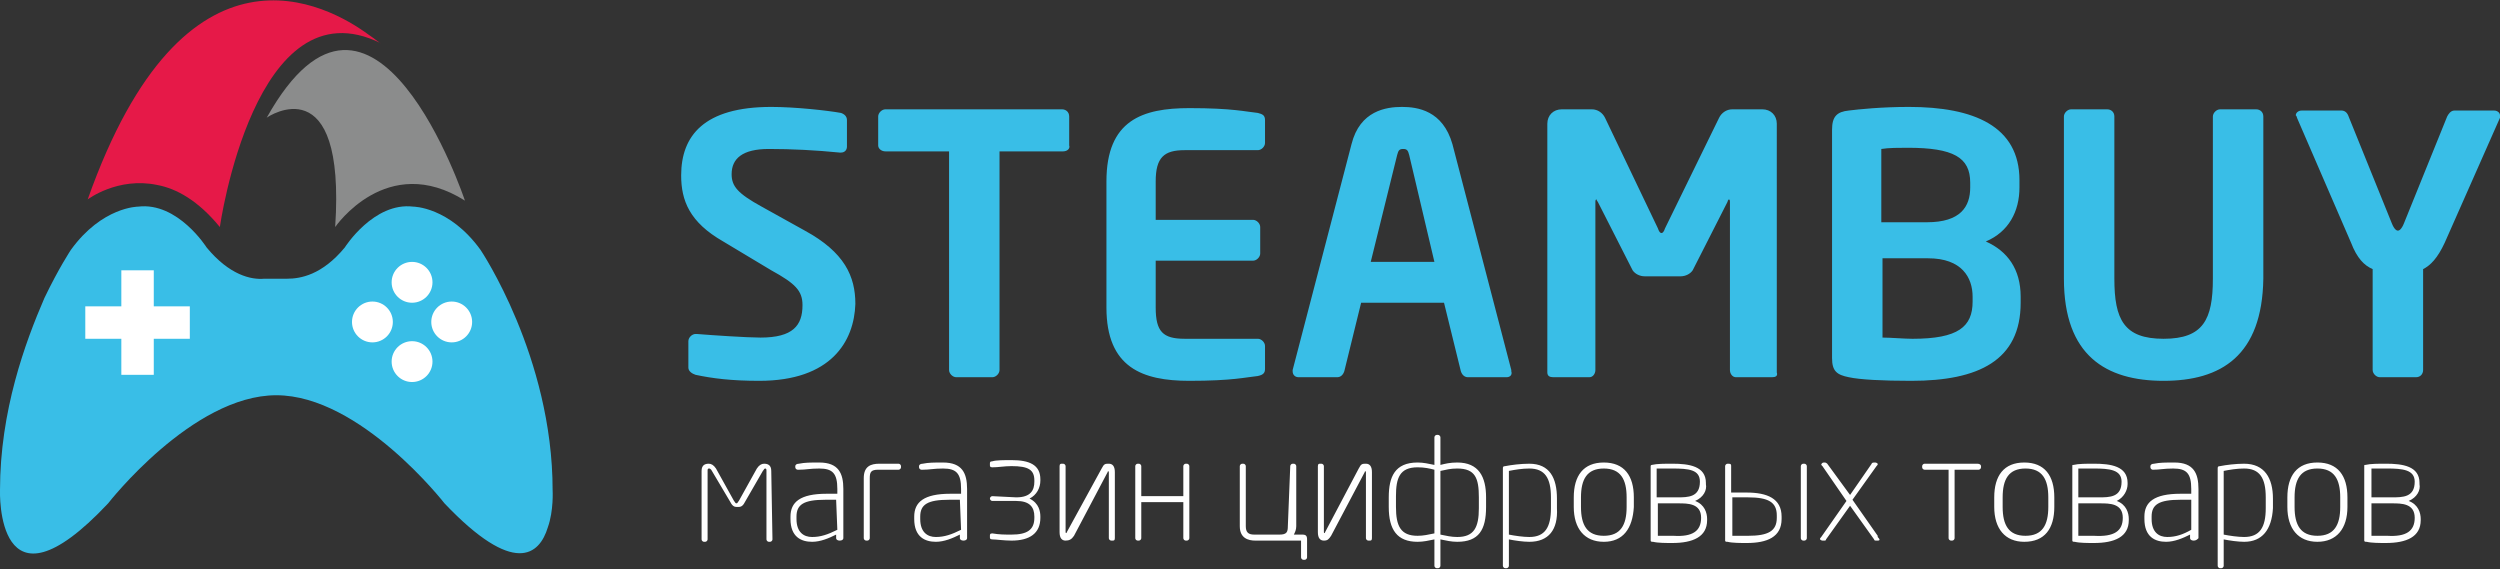 <svg xmlns="http://www.w3.org/2000/svg" width="208.1" height="47.4" viewBox="0 0 208.1 47.4"><rect x="0" y="0" width="208.1" height="47.4" fill="#333333" stroke="none"/><style>.st0{fill:#8b8c8c}.st1{fill:#39bee7}.st2{fill:#fff}.st3{fill:#e61948}</style><path class="st0" d="M27.9 18.9s4.3-6.3 10.8-2.2c0 0-7.6-22.8-16.5-6.9.1-.1 6.6-4.4 5.7 9.1z"/><path class="st1" d="M46 40.8c0-11.1-6-20-6-20-2.6-3.6-5.6-3.6-5.6-3.6-3.3-.4-5.7 3.4-5.7 3.4-1.9 2.3-3.7 2.6-4.8 2.6H22c-1.1.1-2.9-.3-4.8-2.6 0 0-2.4-3.8-5.7-3.4 0 0-3 0-5.6 3.6 0 0-1 1.5-2.2 4-1.6 3.7-3.7 9.4-3.7 16 0 0-.4 11.1 9 1.1 0 0 7-9 14-9s14 9 14 9c5.8 6.1 7.9 4.3 8.6 2 .5-1.4.4-3.1.4-3.1z"/><path class="st2" d="M10.1 22.5h2.7v8.7h-2.7z"/><path class="st3" d="M30.7 2.9C27.3.4 15.4-6.3 7.3 16.6c0 0 2.5-1.9 5.8-1.2 1.6.3 3.4 1.3 5.2 3.5 0 0 2.9-20.5 13.4-15.3-.1 0-.4-.3-1-.7z"/><path class="st2" d="M7.1 25.5h8.7v2.7H7.1z"/><circle class="st2" cx="34.3" cy="23.5" r="1.7"/><circle class="st2" cx="34.3" cy="30.1" r="1.7"/><circle class="st2" cx="31" cy="26.8" r="1.7"/><circle class="st2" cx="37.6" cy="26.8" r="1.7"/><path class="st1" d="M63.2 31.7c-2.3 0-3.9-.2-5.3-.5-.3-.1-.6-.3-.6-.6v-2.2c0-.3.3-.6.6-.6h.1c1.2.1 4.2.3 5.3.3 2.7 0 3.5-1 3.5-2.7 0-1.2-.6-1.8-2.6-2.9l-4-2.4c-2.8-1.6-3.5-3.4-3.5-5.5 0-3.3 1.9-5.7 7.5-5.7 2 0 4.7.3 5.8.5.3.1.5.3.5.6v2.2c0 .3-.2.5-.5.5h-.1c-2-.2-4-.3-5.9-.3-2.2 0-3.1.8-3.1 2.1 0 1 .5 1.6 2.5 2.7l3.6 2c3.3 1.8 4.2 3.8 4.2 6.1-.1 3.1-2 6.4-8 6.4zm25.3-19.1h-5.3v18.2c0 .3-.3.6-.6.6h-3c-.3 0-.6-.3-.6-.6V12.6h-5.3c-.3 0-.6-.2-.6-.5V9.7c0-.3.3-.6.6-.6h14.7c.3 0 .6.2.6.6v2.4c.1.3-.2.5-.5.5zm16.2 18.7c-1 .1-2.1.4-5.7.4-3.9 0-6.9-1.1-6.9-6.1V15.1c0-5.1 3-6.1 6.9-6.1 3.6 0 4.7.3 5.7.4.4.1.6.2.6.6v1.9c0 .3-.3.6-.6.6h-6.1c-1.7 0-2.4.6-2.4 2.6v3.2h8.1c.3 0 .6.3.6.6v2.2c0 .3-.3.6-.6.6h-8.1v3.9c0 2 .6 2.6 2.4 2.6h6.1c.3 0 .6.3.6.6v1.9c0 .3-.1.5-.6.6zm20.7.1h-3.2c-.3 0-.5-.2-.6-.5l-1.4-5.7h-6.9l-1.4 5.7c-.1.3-.3.5-.6.5h-3.2c-.3 0-.5-.2-.5-.5v-.1l4.9-18.8c.7-2.8 2.9-3.1 4.2-3.1s3.4.3 4.2 3.1l4.9 18.8v.1c.1.3-.1.5-.4.5zm-8.1-18.5c-.1-.4-.2-.5-.5-.5s-.4.1-.5.5l-2.2 8.9h5.3l-2.1-8.9zm30.2 18.5h-3c-.3 0-.5-.3-.5-.6V16.9c0-.2 0-.3-.1-.3 0 0-.1.1-.1.2l-2.9 5.7c-.2.3-.6.5-1 .5h-3c-.4 0-.8-.2-1-.5l-2.9-5.7c-.1-.1-.1-.2-.1-.2-.1 0-.1.1-.1.3v13.9c0 .3-.2.6-.5.6h-3c-.3 0-.5-.1-.5-.4V10.3c0-.7.5-1.2 1.2-1.2h2.5c.5 0 .9.3 1.1.7L138 19c.1.3.2.4.3.4s.2-.1.3-.4l4.5-9.2c.2-.4.6-.7 1.1-.7h2.5c.7 0 1.2.5 1.2 1.2V31c.1.3-.1.4-.4.4zm11.6.3c-2.4 0-4.3-.1-5.2-.3-1-.2-1.4-.5-1.4-1.6v-19c0-1.1.4-1.5 1.4-1.6.8-.1 2.7-.3 5-.3 5.4 0 9.2 1.6 9.2 6.1v.6c0 2-.9 3.7-2.8 4.5 1.8.8 2.9 2.3 2.9 4.6v.5c0 4.8-3.5 6.5-9.1 6.5zm4.9-16.5c0-2.1-1.4-2.9-5.2-2.9-.7 0-1.6 0-2.2.1v6.1h3.8c2.8 0 3.6-1.3 3.6-2.9v-.4zm.2 9.5c0-1.6-.9-3.2-3.7-3.2h-3.8v6.6c.7 0 1.8.1 2.5.1 3.8 0 5-1 5-3.1v-.4zm15.9 7c-4.8 0-8.3-2.1-8.3-8.5V9.7c0-.3.3-.6.6-.6h3c.3 0 .6.2.6.6v13.5c0 3.4.8 5 4.1 5s4.1-1.6 4.1-5V9.7c0-.3.3-.6.6-.6h3c.3 0 .6.2.6.6v13.5c-.1 6.4-3.5 8.5-8.3 8.5zm28-21.9l-4.6 10.4c-.6 1.3-1.2 1.9-1.8 2.2v8.4c0 .3-.2.6-.6.6h-3c-.3 0-.6-.3-.6-.6v-8.4c-.7-.3-1.3-.9-1.8-2.2l-4.5-10.4c0-.1-.1-.2-.1-.2 0-.2.2-.4.5-.4h3.3c.3 0 .5.2.6.5l3.6 8.9c.2.5.4.6.5.6.1 0 .3-.1.5-.6l3.6-8.9c.1-.2.3-.5.6-.5h3.3c.3 0 .5.2.5.4v.2z"/><path class="st2" d="M64.3 44.9c0 .1-.1.2-.2.2H64c-.1 0-.2-.1-.2-.2v-5.7c0-.1 0-.2-.1-.2s-.1.1-.2.2L62 41.8c-.2.4-.4.4-.6.4-.2 0-.4 0-.6-.4l-1.6-2.7c-.1-.1-.1-.1-.2-.1s-.1.1-.1.2v5.7c0 .1-.1.2-.2.2h-.1c-.1 0-.2-.1-.2-.2v-5.7c0-.5.3-.6.6-.6.2 0 .4.1.6.4l1.5 2.7c.1.1.1.2.2.2s.1-.1.2-.2L63 39c.2-.3.4-.4.6-.4.3 0 .6.1.6.6l.1 5.7zm5.6.1c-.2 0-.3-.1-.3-.2v-.3c-.6.3-1.3.6-2 .6-.9 0-1.8-.4-1.8-1.9V43c0-1.2.8-1.9 3-1.9h.9v-.4c0-1.3-.4-1.7-1.5-1.7-.8 0-1.1.1-1.7.1h-.1c-.1 0-.2-.1-.2-.2v-.1c0-.1.1-.2.3-.2.5-.1.9-.1 1.7-.1 1.6 0 2 .9 2 2.2v4.1c0 .1-.1.2-.3.2zm-.3-3.4h-.9c-1.8 0-2.4.4-2.4 1.4v.2c0 1.1.6 1.5 1.3 1.5.7 0 1.3-.2 2.1-.6l-.1-2.5zm3.5-2.5c-.6 0-.7.2-.7.7v5c0 .1-.1.2-.2.2h-.1c-.1 0-.2-.1-.2-.2v-5c0-1 .6-1.2 1.3-1.2h1.6c.1 0 .2.1.2.2v.1c0 .1-.1.2-.2.2h-1.7zm7.1 5.9c-.2 0-.3-.1-.3-.2v-.3c-.6.3-1.3.6-2 .6-.9 0-1.8-.4-1.8-1.9V43c0-1.2.8-1.9 3-1.9h.9v-.4c0-1.3-.4-1.7-1.5-1.7-.8 0-1.1.1-1.7.1h-.1c-.1 0-.2-.1-.2-.2v-.1c0-.1.1-.2.3-.2.5-.1.9-.1 1.7-.1 1.6 0 2 .9 2 2.2v4.1c0 .1-.1.2-.3.2zm-.3-3.4H79c-1.8 0-2.4.4-2.4 1.4v.2c0 1.1.6 1.5 1.3 1.5.7 0 1.3-.2 2.1-.6l-.1-2.5zm4.7-.2c1.2 0 1.5-.6 1.5-1.3V40c0-.9-.5-1.2-1.9-1.2-.6 0-1.1.1-1.6.1-.2 0-.2-.1-.2-.2v-.1c0-.1 0-.2.2-.2.3-.1 1-.1 1.6-.1 1.5 0 2.4.4 2.4 1.6v.1c0 .6-.3 1.2-.9 1.5.8.4.9 1.1.9 1.5v.1c0 1.3-.9 1.9-2.4 1.9-.6 0-1.3-.1-1.6-.1-.2 0-.2-.1-.2-.2v-.1c0-.1 0-.2.2-.2.6.1 1 .1 1.6.1 1.3 0 1.9-.4 1.9-1.4V43c0-.8-.4-1.3-1.5-1.3h-2c-.1 0-.2-.1-.2-.2s.1-.2.2-.2l2 .1zm7.1-2.4c.2-.4.3-.4.6-.4s.5.2.5.7v5.5c0 .2-.1.2-.2.2h-.1c-.1 0-.2-.1-.2-.2v-5.5c0-.1-.1-.1-.1 0l-2.8 5.3c-.2.3-.4.4-.7.4-.3 0-.5-.2-.5-.7v-5.5c0-.2.1-.2.2-.2h.1c.1 0 .2.1.2.2v5.5c0 .1.1.1.1 0l2.9-5.3zm3.3 2.8v3c0 .1-.1.2-.2.2h-.1c-.1 0-.2-.1-.2-.2v-6c0-.1.1-.2.2-.2h.1c.1 0 .2.1.2.2v2.5h3.5v-2.5c0-.1.1-.2.2-.2h.1c.1 0 .2.1.2.2v6c0 .1-.1.2-.2.2h-.1c-.1 0-.2-.1-.2-.2v-3H95zm12.4-3c0-.1.1-.2.2-.2h.1c.1 0 .2.1.2.2v5c0 .3-.1.5-.2.7h.7c.3 0 .4.1.4.4v1.5c0 .1-.1.2-.2.2h-.1c-.1 0-.2-.1-.2-.2V45h-3.8c-.6 0-1.3-.2-1.3-1.2v-5c0-.1.1-.2.2-.2h.1c.1 0 .2.1.2.2v5c0 .5.2.7.7.7h2.1c.6 0 .7-.2.7-.7l.2-5zm5.7.2c.2-.4.3-.4.6-.4s.5.2.5.7v5.5c0 .2-.1.2-.2.2h-.1c-.1 0-.2-.1-.2-.2v-5.5c0-.1-.1-.1-.1 0l-2.8 5.3c-.2.3-.3.4-.6.4s-.5-.2-.5-.7v-5.5c0-.2.1-.2.2-.2h.1c.1 0 .2.1.2.2v5.5c0 .1.1.1.1 0l2.8-5.3zm2.5 2.4c0-1.7.5-2.9 2.4-2.9.5 0 .9.1 1.4.2v-2.3c0-.1.1-.2.2-.2h.1c.1 0 .2.1.2.2v2.3c.4-.1.8-.2 1.4-.2 1.8 0 2.4 1.2 2.4 2.9v.8c0 1.9-.6 2.9-2.4 2.9-.5 0-.9-.1-1.4-.2v2.2c0 .1-.1.2-.2.2h-.1c-.1 0-.2-.1-.2-.2v-2.2c-.5.1-.9.2-1.4.2-1.7 0-2.4-1-2.4-2.9v-.8zm.6.8c0 1.6.4 2.4 1.8 2.4.5 0 .9-.1 1.4-.2v-5.3c-.4-.1-.8-.2-1.4-.2-1.5 0-1.8.9-1.8 2.4v.9zm6.9-.8c0-1.6-.3-2.4-1.8-2.4-.6 0-.9.1-1.4.2v5.3c.5.1.9.2 1.4.2 1.4 0 1.8-.8 1.8-2.4v-.9zm4.2 3.7c-.5 0-1.2-.1-1.7-.2v2.2c0 .1-.1.2-.2.2h-.1c-.1 0-.2-.1-.2-.2V39c0-.1 0-.2.2-.2.5-.1 1.3-.2 2-.2 1.7 0 2.3 1.2 2.3 2.9v.8c.1 1.8-.7 2.8-2.3 2.8zm1.8-3.7c0-1.6-.5-2.4-1.8-2.4-.6 0-1.2.1-1.7.2v5.3c.5.1 1.2.2 1.7.2 1.3 0 1.8-.8 1.8-2.4v-.9zm4.4 3.7c-1.6 0-2.5-1.1-2.5-2.9v-.8c0-1.8.8-2.9 2.5-2.9s2.5 1.1 2.5 2.9v.8c-.1 1.8-.9 2.9-2.5 2.9zm1.9-3.7c0-1.5-.5-2.4-1.9-2.4s-1.9.9-1.9 2.4v.8c0 1.5.5 2.4 1.9 2.4s1.9-.9 1.9-2.4v-.8zm5.7.3c.8.3 1 1 1 1.5v.1c0 1.4-1.2 1.9-2.9 1.9-.5 0-1.2 0-1.6-.1-.1 0-.2 0-.2-.1v-6.2c0-.1.1-.1.1-.1.4-.1 1.1-.1 1.7-.1 1.4 0 2.8.2 2.8 1.6v.1c.1.5-.2 1.1-.9 1.4zm.4-1.6c0-1-.9-1.1-2.3-1.1h-1.3v2.4h1.7c.9 0 1.9 0 1.9-1.3zm.1 3c0-1.2-1.1-1.2-1.9-1.2H138v2.7h1.3c1.6.1 2.3-.4 2.3-1.5zm2-4.3c0-.1.1-.2.2-.2h.1c.2 0 .2.1.2.2V41h1.3c1.7 0 2.9.5 2.9 2v.2c0 1.5-1.2 2-2.9 2-.5 0-1.2 0-1.6-.1-.1 0-.2 0-.2-.1v-6.2zm.6 5.8h1.3c1.7 0 2.4-.4 2.4-1.5v-.2c0-1.1-.7-1.5-2.4-1.5h-1.3v3.2zm6 .4h-.1c-.1 0-.2-.1-.2-.2v-6c0-.1.1-.2.2-.2h.1c.1 0 .2.1.2.2v6c0 .1-.1.2-.2.2zm6.1 0h-.1c-.1 0-.2 0-.2-.1l-2-2.8-2 2.8c0 .1-.1.1-.1.1h-.2c-.1 0-.2-.1-.2-.1 0-.1 0-.1.1-.2l2.1-3-2-2.9-.1-.1c0-.1.1-.2.2-.2h.1c.1 0 .2.1.2.1l1.9 2.6 1.8-2.6c0-.1.2-.1.2-.1h.1c.1 0 .2.1.2.1 0 .1 0 .1-.1.2l-2 2.8 2.1 3v.1c.2.2.2.3 0 .3zm8.6-6.2v.1c0 .1-.1.2-.2.2h-2v5.7c0 .1-.1.2-.2.2h-.1c-.1 0-.2-.1-.2-.2v-5.7h-2c-.1 0-.2-.1-.2-.2v-.1c0-.1.1-.2.2-.2h4.4c.2 0 .3.1.3.2zm3.6 6.3c-1.6 0-2.5-1.1-2.5-2.9v-.8c0-1.8.8-2.9 2.5-2.9s2.5 1.1 2.5 2.9v.8c0 1.8-.8 2.9-2.5 2.9zm2-3.7c0-1.5-.5-2.4-1.9-2.4s-1.9.9-1.9 2.4v.8c0 1.5.5 2.4 1.9 2.4s1.9-.9 1.9-2.4v-.8zm5.7.3c.8.3 1 1 1 1.5v.1c0 1.4-1.2 1.9-2.9 1.9-.5 0-1.2 0-1.6-.1-.1 0-.2 0-.2-.1v-6.2c0-.1 0-.1.1-.1.4-.1 1.1-.1 1.7-.1 1.4 0 2.8.2 2.8 1.6v.1c0 .5-.3 1.1-.9 1.4zm.4-1.6c0-1-1-1.1-2.3-1.1H173v2.4h1.7c.9 0 1.9 0 1.9-1.3zm.1 3c0-1.2-1.1-1.2-1.9-1.2H173v2.7h1.3c1.7.1 2.4-.4 2.4-1.5zm5.9 1.9c-.2 0-.3-.1-.3-.2v-.3c-.6.3-1.3.6-2 .6-.9 0-1.8-.4-1.8-1.9V43c0-1.2.8-1.9 3-1.9h.9v-.4c0-1.3-.4-1.7-1.5-1.7-.8 0-1.1.1-1.7.1-.1 0-.2-.1-.2-.2v-.1c0-.1.1-.2.3-.2.5-.1.9-.1 1.7-.1 1.6 0 2 .9 2 2.2v4.1c-.1.1-.2.2-.4.2zm-.2-3.4h-.9c-1.8 0-2.4.4-2.4 1.4v.2c0 1.1.6 1.5 1.3 1.5.7 0 1.3-.2 2-.6v-2.5zm4.4 3.5c-.5 0-1.2-.1-1.7-.2v2.2c0 .1-.1.2-.2.2h-.1c-.1 0-.2-.1-.2-.2V39c0-.1 0-.2.2-.2.5-.1 1.3-.2 2-.2 1.7 0 2.4 1.2 2.4 2.9v.8c-.1 1.8-.9 2.8-2.4 2.8zm1.8-3.7c0-1.6-.5-2.4-1.8-2.4-.6 0-1.2.1-1.7.2v5.3c.5.1 1.2.2 1.7.2 1.3 0 1.8-.8 1.8-2.4v-.9zm4.3 3.7c-1.6 0-2.5-1.1-2.5-2.9v-.8c0-1.8.8-2.9 2.5-2.9s2.5 1.1 2.5 2.9v.8c0 1.8-.9 2.9-2.5 2.9zm1.9-3.7c0-1.5-.5-2.4-1.9-2.4s-1.9.9-1.9 2.4v.8c0 1.5.5 2.4 1.9 2.4s1.9-.9 1.9-2.4v-.8zm5.7.3c.8.3 1 1 1 1.5v.1c0 1.4-1.2 1.9-2.9 1.9-.5 0-1.2 0-1.6-.1-.1 0-.2 0-.2-.1v-6.2c0-.1 0-.1.1-.1.4-.1 1.1-.1 1.7-.1 1.4 0 2.8.2 2.8 1.6v.1c.1.5-.2 1.1-.9 1.4zm.5-1.6c0-1-1-1.1-2.3-1.1h-1.3v2.4h1.7c.9 0 1.9 0 1.9-1.3zm0 3c0-1.2-1.1-1.2-1.9-1.2h-1.7v2.7h1.3c1.6.1 2.3-.4 2.3-1.5z"/></svg>
